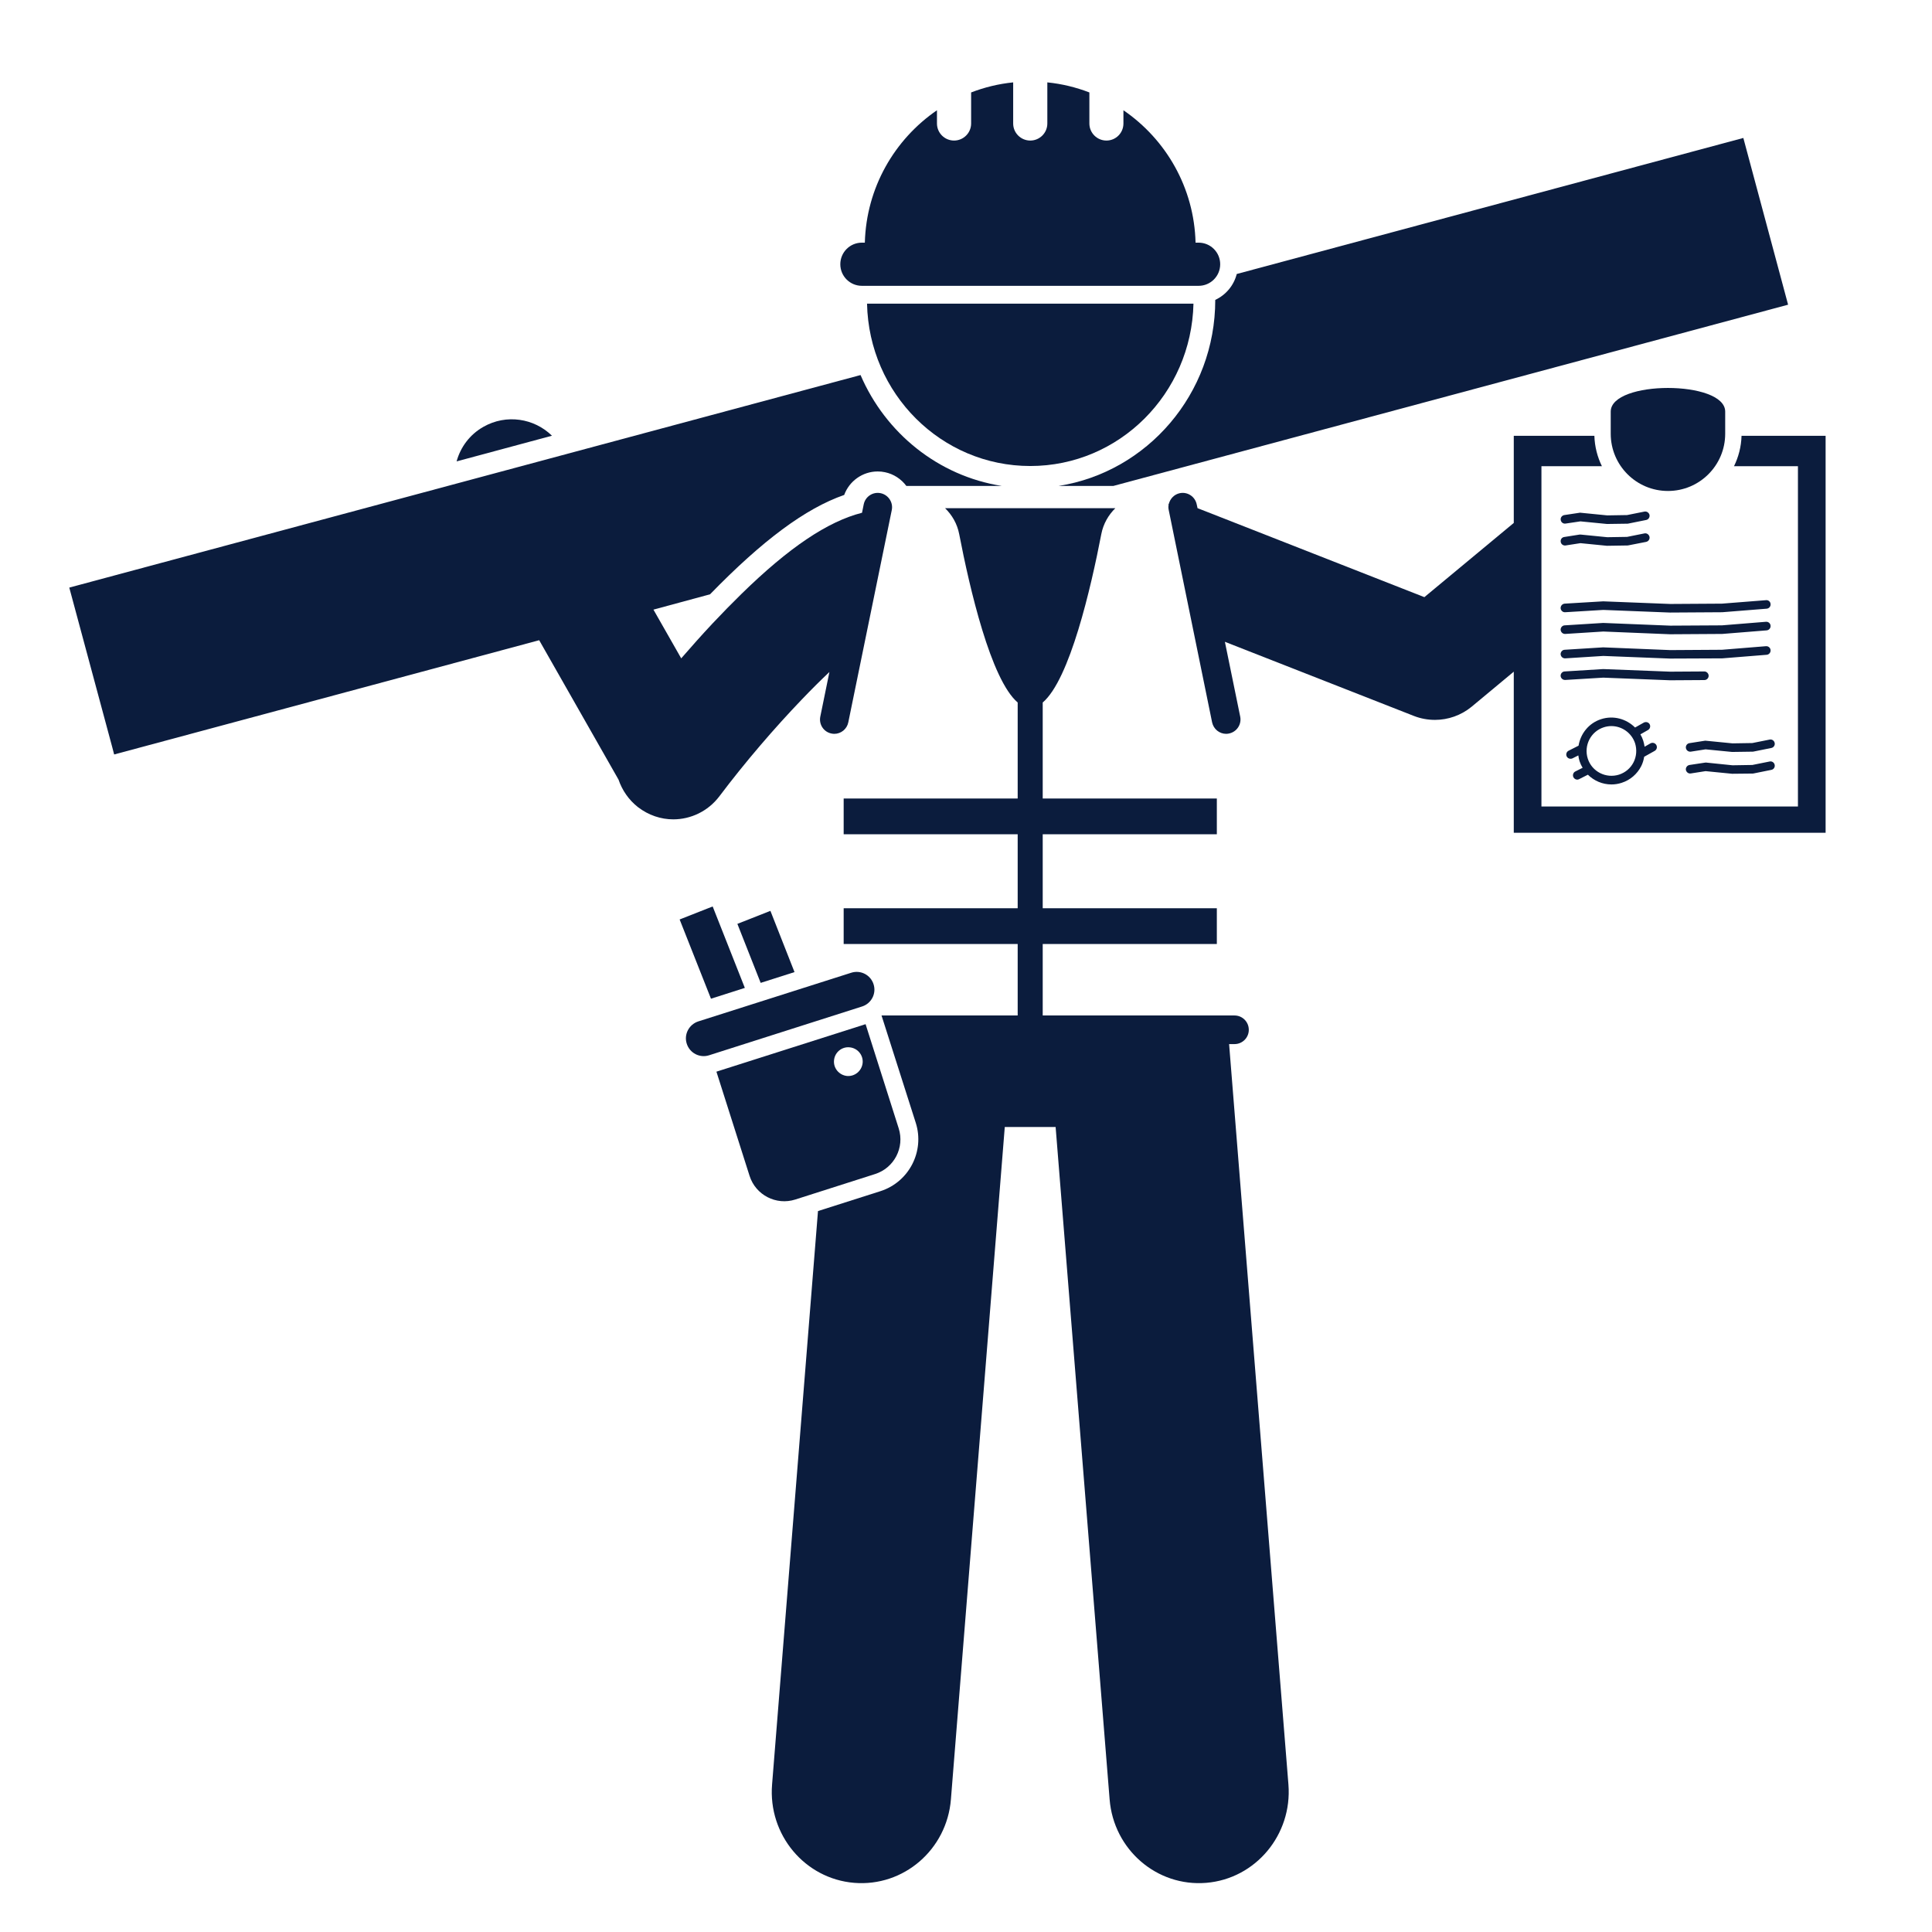 <svg xmlns="http://www.w3.org/2000/svg" xmlns:xlink="http://www.w3.org/1999/xlink" width="96" zoomAndPan="magnify" viewBox="0 0 72 72" height="96" preserveAspectRatio="xMidYMid meet" version="1.0"><defs><clipPath id="bec94afdf1"><path d="M 2.48 13 L 38 13 L 38 31 L 2.48 31 Z M 2.48 13 " clip-rule="nonzero"/></clipPath><clipPath id="5a7eae5504"><path d="M 31 3.07 L 46 3.07 L 46 11 L 31 11 Z M 31 3.07 " clip-rule="nonzero"/></clipPath><clipPath id="bdfab6369c"><path d="M 28 18 L 49 18 L 49 70.57 L 28 70.57 Z M 28 18 " clip-rule="nonzero"/></clipPath><clipPath id="c0b93f76e2"><path d="M 43 16 L 68.48 16 L 68.48 32 L 43 32 Z M 43 16 " clip-rule="nonzero"/></clipPath></defs><path fill="#0b1c3d" d="M 18.016 15.906 C 17.504 16.195 17.16 16.668 17.016 17.195 L 20.57 16.238 C 19.906 15.586 18.867 15.422 18.016 15.906 Z M 18.016 15.906 " fill-opacity="1" fill-rule="nonzero"/><path fill="#0b1c3d" d="M 46.09 10.211 C 45.98 10.641 45.684 10.992 45.289 11.176 C 45.289 11.18 45.289 11.18 45.289 11.18 C 45.289 14.68 42.754 17.59 39.453 18.109 L 41.492 18.109 L 66.637 11.355 L 66.57 11.105 L 64.969 5.141 Z M 46.09 10.211 " fill-opacity="1" fill-rule="nonzero"/><path fill="#0b1c3d" d="M 44.477 11.316 L 32.312 11.316 C 32.383 14.672 35.078 17.367 38.395 17.367 C 41.711 17.367 44.402 14.672 44.477 11.316 Z M 44.477 11.316 " fill-opacity="1" fill-rule="nonzero"/><g clip-path="url(#bec94afdf1)"><path fill="#0b1c3d" d="M 30.91 25.043 L 30.57 26.707 C 30.512 26.996 30.695 27.277 30.984 27.336 C 31.02 27.344 31.059 27.348 31.094 27.348 C 31.34 27.348 31.562 27.172 31.613 26.922 L 33.234 19.008 C 33.293 18.723 33.105 18.438 32.816 18.379 C 32.527 18.32 32.246 18.508 32.188 18.797 L 32.125 19.109 C 30.844 19.434 29.398 20.406 27.629 22.137 C 27.281 22.477 26.926 22.84 26.551 23.238 C 26.137 23.68 25.746 24.121 25.387 24.535 L 24.352 22.719 L 26.461 22.148 C 28.414 20.141 30.012 18.949 31.461 18.445 C 31.648 17.93 32.145 17.57 32.707 17.57 C 32.801 17.57 32.891 17.578 32.98 17.598 C 33.301 17.664 33.582 17.848 33.777 18.109 L 37.332 18.109 C 34.969 17.738 33 16.141 32.07 13.977 L 2.582 21.898 L 4.188 27.863 L 4.254 28.117 L 20.094 23.859 L 23.051 29.055 C 23.184 29.445 23.426 29.805 23.773 30.078 C 24.168 30.383 24.633 30.535 25.09 30.535 C 25.738 30.535 26.383 30.238 26.809 29.676 C 27.777 28.391 28.867 27.125 29.883 26.066 C 30.238 25.695 30.582 25.352 30.91 25.043 Z M 30.91 25.043 " fill-opacity="1" fill-rule="nonzero"/></g><g clip-path="url(#5a7eae5504)"><path fill="#0b1c3d" d="M 32.121 10.652 L 44.668 10.652 C 45.113 10.652 45.473 10.293 45.473 9.848 C 45.473 9.402 45.113 9.043 44.668 9.043 L 44.555 9.043 C 44.504 6.992 43.449 5.191 41.867 4.109 L 41.867 4.602 C 41.867 4.953 41.586 5.238 41.234 5.238 C 40.883 5.238 40.598 4.953 40.598 4.602 L 40.598 3.445 C 40.102 3.254 39.578 3.125 39.031 3.07 L 39.031 4.602 C 39.031 4.953 38.746 5.238 38.395 5.238 C 38.043 5.238 37.758 4.953 37.758 4.602 L 37.758 3.07 C 37.211 3.125 36.688 3.254 36.191 3.445 L 36.191 4.602 C 36.191 4.953 35.906 5.238 35.555 5.238 C 35.203 5.238 34.918 4.953 34.918 4.602 L 34.918 4.109 C 33.336 5.195 32.285 6.992 32.23 9.043 L 32.121 9.043 C 31.676 9.043 31.316 9.402 31.316 9.848 C 31.316 10.293 31.676 10.652 32.121 10.652 Z M 32.121 10.652 " fill-opacity="1" fill-rule="nonzero"/></g><g clip-path="url(#bdfab6369c)"><path fill="#0b1c3d" d="M 38.859 37.844 L 38.859 35.18 L 45.348 35.18 L 45.348 33.848 L 38.859 33.848 L 38.859 31.09 L 45.348 31.09 L 45.348 29.758 L 38.859 29.758 L 38.859 26.18 C 39.867 25.324 40.656 21.91 41.043 19.902 C 41.117 19.52 41.309 19.191 41.566 18.938 L 35.219 18.938 C 35.48 19.191 35.672 19.52 35.746 19.902 C 36.133 21.91 36.922 25.324 37.926 26.18 L 37.926 29.758 L 31.441 29.758 L 31.441 31.09 L 37.926 31.09 L 37.926 33.848 L 31.441 33.848 L 31.441 35.18 L 37.926 35.18 L 37.926 37.844 L 32.852 37.844 L 34.129 41.848 C 34.465 42.91 33.875 44.051 32.812 44.391 L 30.484 45.133 L 28.773 66.504 C 28.621 68.375 29.992 70.016 31.832 70.168 C 33.672 70.32 35.289 68.93 35.438 67.055 L 37.445 42 L 39.34 42 L 41.352 67.055 C 41.5 68.93 43.113 70.32 44.953 70.168 C 46.793 70.016 48.164 68.375 48.016 66.504 L 45.805 38.91 L 46.008 38.91 C 46.301 38.91 46.539 38.672 46.539 38.379 C 46.539 38.082 46.301 37.844 46.008 37.844 Z M 38.859 37.844 " fill-opacity="1" fill-rule="nonzero"/></g><path fill="#0b1c3d" d="M 26.559 33.781 L 25.328 34.266 L 26.496 37.219 L 27.758 36.816 Z M 26.559 33.781 " fill-opacity="1" fill-rule="nonzero"/><path fill="#0b1c3d" d="M 28.711 33.945 L 27.48 34.43 L 28.348 36.629 L 29.609 36.227 Z M 28.711 33.945 " fill-opacity="1" fill-rule="nonzero"/><path fill="#0b1c3d" d="M 32.609 43.754 C 33.324 43.527 33.719 42.766 33.492 42.051 L 32.258 38.168 L 26.699 39.938 L 27.934 43.82 C 28.16 44.535 28.926 44.93 29.637 44.703 Z M 31.562 40.098 C 31.27 40.066 31.051 39.805 31.082 39.512 C 31.109 39.219 31.371 39 31.664 39.031 C 31.961 39.059 32.176 39.32 32.148 39.613 C 32.117 39.91 31.855 40.125 31.562 40.098 Z M 31.562 40.098 " fill-opacity="1" fill-rule="nonzero"/><path fill="#0b1c3d" d="M 26.422 39.328 L 32.129 37.508 C 32.473 37.398 32.668 37.027 32.555 36.68 C 32.445 36.332 32.074 36.141 31.727 36.25 L 26.02 38.066 C 25.676 38.18 25.48 38.551 25.594 38.898 C 25.703 39.242 26.074 39.438 26.422 39.328 Z M 26.422 39.328 " fill-opacity="1" fill-rule="nonzero"/><g clip-path="url(#c0b93f76e2)"><path fill="#0b1c3d" d="M 64.621 17.375 L 67.004 17.375 L 67.004 30.055 L 57.445 30.055 L 57.445 17.375 L 59.699 17.375 C 59.531 17.031 59.43 16.648 59.418 16.242 L 56.414 16.242 L 56.414 19.488 L 53.082 22.254 L 45.516 19.285 L 44.629 18.938 L 44.598 18.797 C 44.539 18.508 44.258 18.32 43.969 18.379 C 43.762 18.422 43.609 18.582 43.559 18.777 C 43.555 18.777 43.551 18.777 43.547 18.777 L 43.551 18.809 C 43.539 18.871 43.539 18.941 43.555 19.008 L 45.172 26.922 C 45.227 27.172 45.445 27.348 45.695 27.348 C 45.73 27.348 45.766 27.344 45.801 27.336 C 46.09 27.277 46.277 26.996 46.219 26.707 L 45.648 23.918 L 46.535 24.266 L 52.699 26.684 C 52.949 26.781 53.215 26.828 53.477 26.828 C 53.965 26.828 54.449 26.66 54.84 26.34 L 56.414 25.031 L 56.414 31.035 L 68.035 31.035 L 68.035 16.242 L 64.902 16.242 C 64.891 16.648 64.789 17.031 64.621 17.375 Z M 64.621 17.375 " fill-opacity="1" fill-rule="nonzero"/></g><path fill="#0b1c3d" d="M 58.344 19.512 L 58.898 19.43 L 59.887 19.527 L 60.656 19.516 C 60.664 19.516 60.676 19.516 60.684 19.512 L 61.344 19.379 C 61.434 19.363 61.488 19.277 61.473 19.191 C 61.453 19.105 61.367 19.047 61.281 19.066 L 60.637 19.195 L 59.898 19.207 L 58.91 19.109 C 58.895 19.105 58.883 19.105 58.867 19.109 L 58.297 19.195 C 58.207 19.211 58.148 19.293 58.164 19.379 C 58.176 19.465 58.258 19.527 58.344 19.512 Z M 58.344 19.512 " fill-opacity="1" fill-rule="nonzero"/><path fill="#0b1c3d" d="M 58.344 20.328 L 58.898 20.242 L 59.887 20.34 L 60.656 20.328 C 60.664 20.328 60.676 20.328 60.684 20.324 L 61.344 20.195 C 61.434 20.176 61.488 20.094 61.473 20.008 C 61.453 19.918 61.367 19.859 61.281 19.879 L 60.637 20.008 L 59.898 20.02 L 58.91 19.922 C 58.895 19.922 58.883 19.922 58.867 19.922 L 58.297 20.012 C 58.207 20.023 58.148 20.105 58.164 20.195 C 58.176 20.281 58.258 20.34 58.344 20.328 Z M 58.344 20.328 " fill-opacity="1" fill-rule="nonzero"/><path fill="#0b1c3d" d="M 65.305 27.691 L 64.566 27.703 L 63.574 27.605 C 63.562 27.602 63.547 27.605 63.535 27.605 L 62.961 27.695 C 62.875 27.707 62.816 27.789 62.828 27.875 C 62.844 27.965 62.922 28.023 63.012 28.012 L 63.562 27.926 L 64.551 28.023 L 65.324 28.012 C 65.332 28.012 65.344 28.012 65.352 28.008 L 66.012 27.875 C 66.098 27.859 66.156 27.773 66.137 27.688 C 66.121 27.602 66.035 27.543 65.949 27.562 Z M 65.305 27.691 " fill-opacity="1" fill-rule="nonzero"/><path fill="#0b1c3d" d="M 65.949 28.379 L 65.305 28.508 L 64.566 28.52 L 63.574 28.418 C 63.562 28.418 63.547 28.418 63.535 28.422 L 62.965 28.508 C 62.875 28.523 62.816 28.605 62.828 28.691 C 62.844 28.777 62.926 28.84 63.012 28.824 L 63.562 28.738 L 64.551 28.836 L 65.324 28.828 C 65.332 28.828 65.344 28.824 65.352 28.824 L 66.012 28.691 C 66.098 28.676 66.156 28.59 66.137 28.504 C 66.121 28.418 66.035 28.359 65.949 28.379 Z M 65.949 28.379 " fill-opacity="1" fill-rule="nonzero"/><path fill="#0b1c3d" d="M 62.246 22.508 L 59.746 22.41 L 58.309 22.496 C 58.223 22.504 58.156 22.578 58.16 22.668 C 58.168 22.754 58.242 22.824 58.332 22.816 L 59.75 22.73 L 62.238 22.828 L 64.184 22.816 L 65.84 22.684 C 65.926 22.676 65.992 22.602 65.984 22.512 C 65.98 22.422 65.898 22.355 65.812 22.367 L 64.172 22.496 Z M 62.246 22.508 " fill-opacity="1" fill-rule="nonzero"/><path fill="#0b1c3d" d="M 58.332 23.625 L 59.75 23.535 L 62.238 23.637 L 64.184 23.625 L 65.84 23.492 C 65.926 23.484 65.992 23.406 65.984 23.32 C 65.98 23.23 65.898 23.164 65.812 23.172 L 64.172 23.305 L 62.246 23.316 L 59.746 23.215 L 58.309 23.305 C 58.223 23.309 58.156 23.387 58.16 23.473 C 58.168 23.562 58.242 23.629 58.332 23.625 Z M 58.332 23.625 " fill-opacity="1" fill-rule="nonzero"/><path fill="#0b1c3d" d="M 65.812 24.082 L 64.172 24.215 L 62.246 24.227 L 59.746 24.125 L 58.309 24.215 C 58.223 24.219 58.156 24.297 58.16 24.383 C 58.168 24.473 58.242 24.539 58.332 24.535 L 59.75 24.445 L 62.238 24.543 L 64.184 24.535 L 65.84 24.402 C 65.926 24.395 65.992 24.316 65.984 24.23 C 65.98 24.141 65.898 24.074 65.812 24.082 Z M 65.812 24.082 " fill-opacity="1" fill-rule="nonzero"/><path fill="#0b1c3d" d="M 63.676 25.184 C 63.676 25.098 63.602 25.023 63.516 25.023 L 62.246 25.031 L 59.746 24.934 L 58.309 25.023 C 58.223 25.027 58.156 25.102 58.16 25.191 C 58.168 25.277 58.242 25.344 58.332 25.34 L 59.75 25.254 L 62.242 25.352 L 63.516 25.344 C 63.605 25.344 63.676 25.273 63.676 25.184 Z M 63.676 25.184 " fill-opacity="1" fill-rule="nonzero"/><path fill="#0b1c3d" d="M 61.508 27.703 L 61.289 27.828 C 61.277 27.754 61.262 27.676 61.238 27.602 C 61.211 27.52 61.176 27.441 61.133 27.367 L 61.414 27.207 C 61.492 27.164 61.52 27.066 61.477 26.988 C 61.434 26.914 61.336 26.887 61.258 26.93 L 60.934 27.113 C 60.609 26.789 60.129 26.652 59.668 26.801 C 59.207 26.949 58.902 27.344 58.828 27.789 L 58.457 27.977 C 58.379 28.016 58.348 28.113 58.387 28.191 C 58.414 28.246 58.473 28.277 58.527 28.277 C 58.555 28.277 58.578 28.273 58.602 28.262 L 58.82 28.152 C 58.828 28.227 58.844 28.297 58.867 28.371 C 58.895 28.457 58.934 28.539 58.98 28.613 L 58.707 28.75 C 58.629 28.789 58.598 28.887 58.637 28.965 C 58.664 29.02 58.723 29.055 58.781 29.055 C 58.805 29.055 58.828 29.047 58.852 29.035 L 59.176 28.871 C 59.41 29.102 59.723 29.234 60.055 29.234 C 60.18 29.234 60.309 29.215 60.438 29.172 C 60.754 29.07 61.012 28.848 61.164 28.551 C 61.219 28.441 61.254 28.324 61.273 28.203 L 61.664 27.984 C 61.742 27.941 61.77 27.844 61.727 27.766 C 61.684 27.688 61.586 27.66 61.508 27.703 Z M 60.879 28.406 C 60.766 28.629 60.574 28.789 60.34 28.867 C 59.852 29.023 59.328 28.758 59.172 28.273 C 59.016 27.785 59.281 27.262 59.766 27.105 C 59.859 27.074 59.957 27.059 60.051 27.059 C 60.441 27.059 60.805 27.309 60.934 27.699 C 61.008 27.938 60.988 28.188 60.879 28.406 Z M 60.879 28.406 " fill-opacity="1" fill-rule="nonzero"/><path fill="#0b1c3d" d="M 62.16 18.297 C 63.34 18.297 64.293 17.34 64.293 16.164 L 64.293 15.34 C 64.293 14.164 60.027 14.164 60.027 15.34 L 60.027 16.164 C 60.027 17.34 60.98 18.297 62.16 18.297 Z M 62.16 18.297 " fill-opacity="1" fill-rule="nonzero"/></svg>